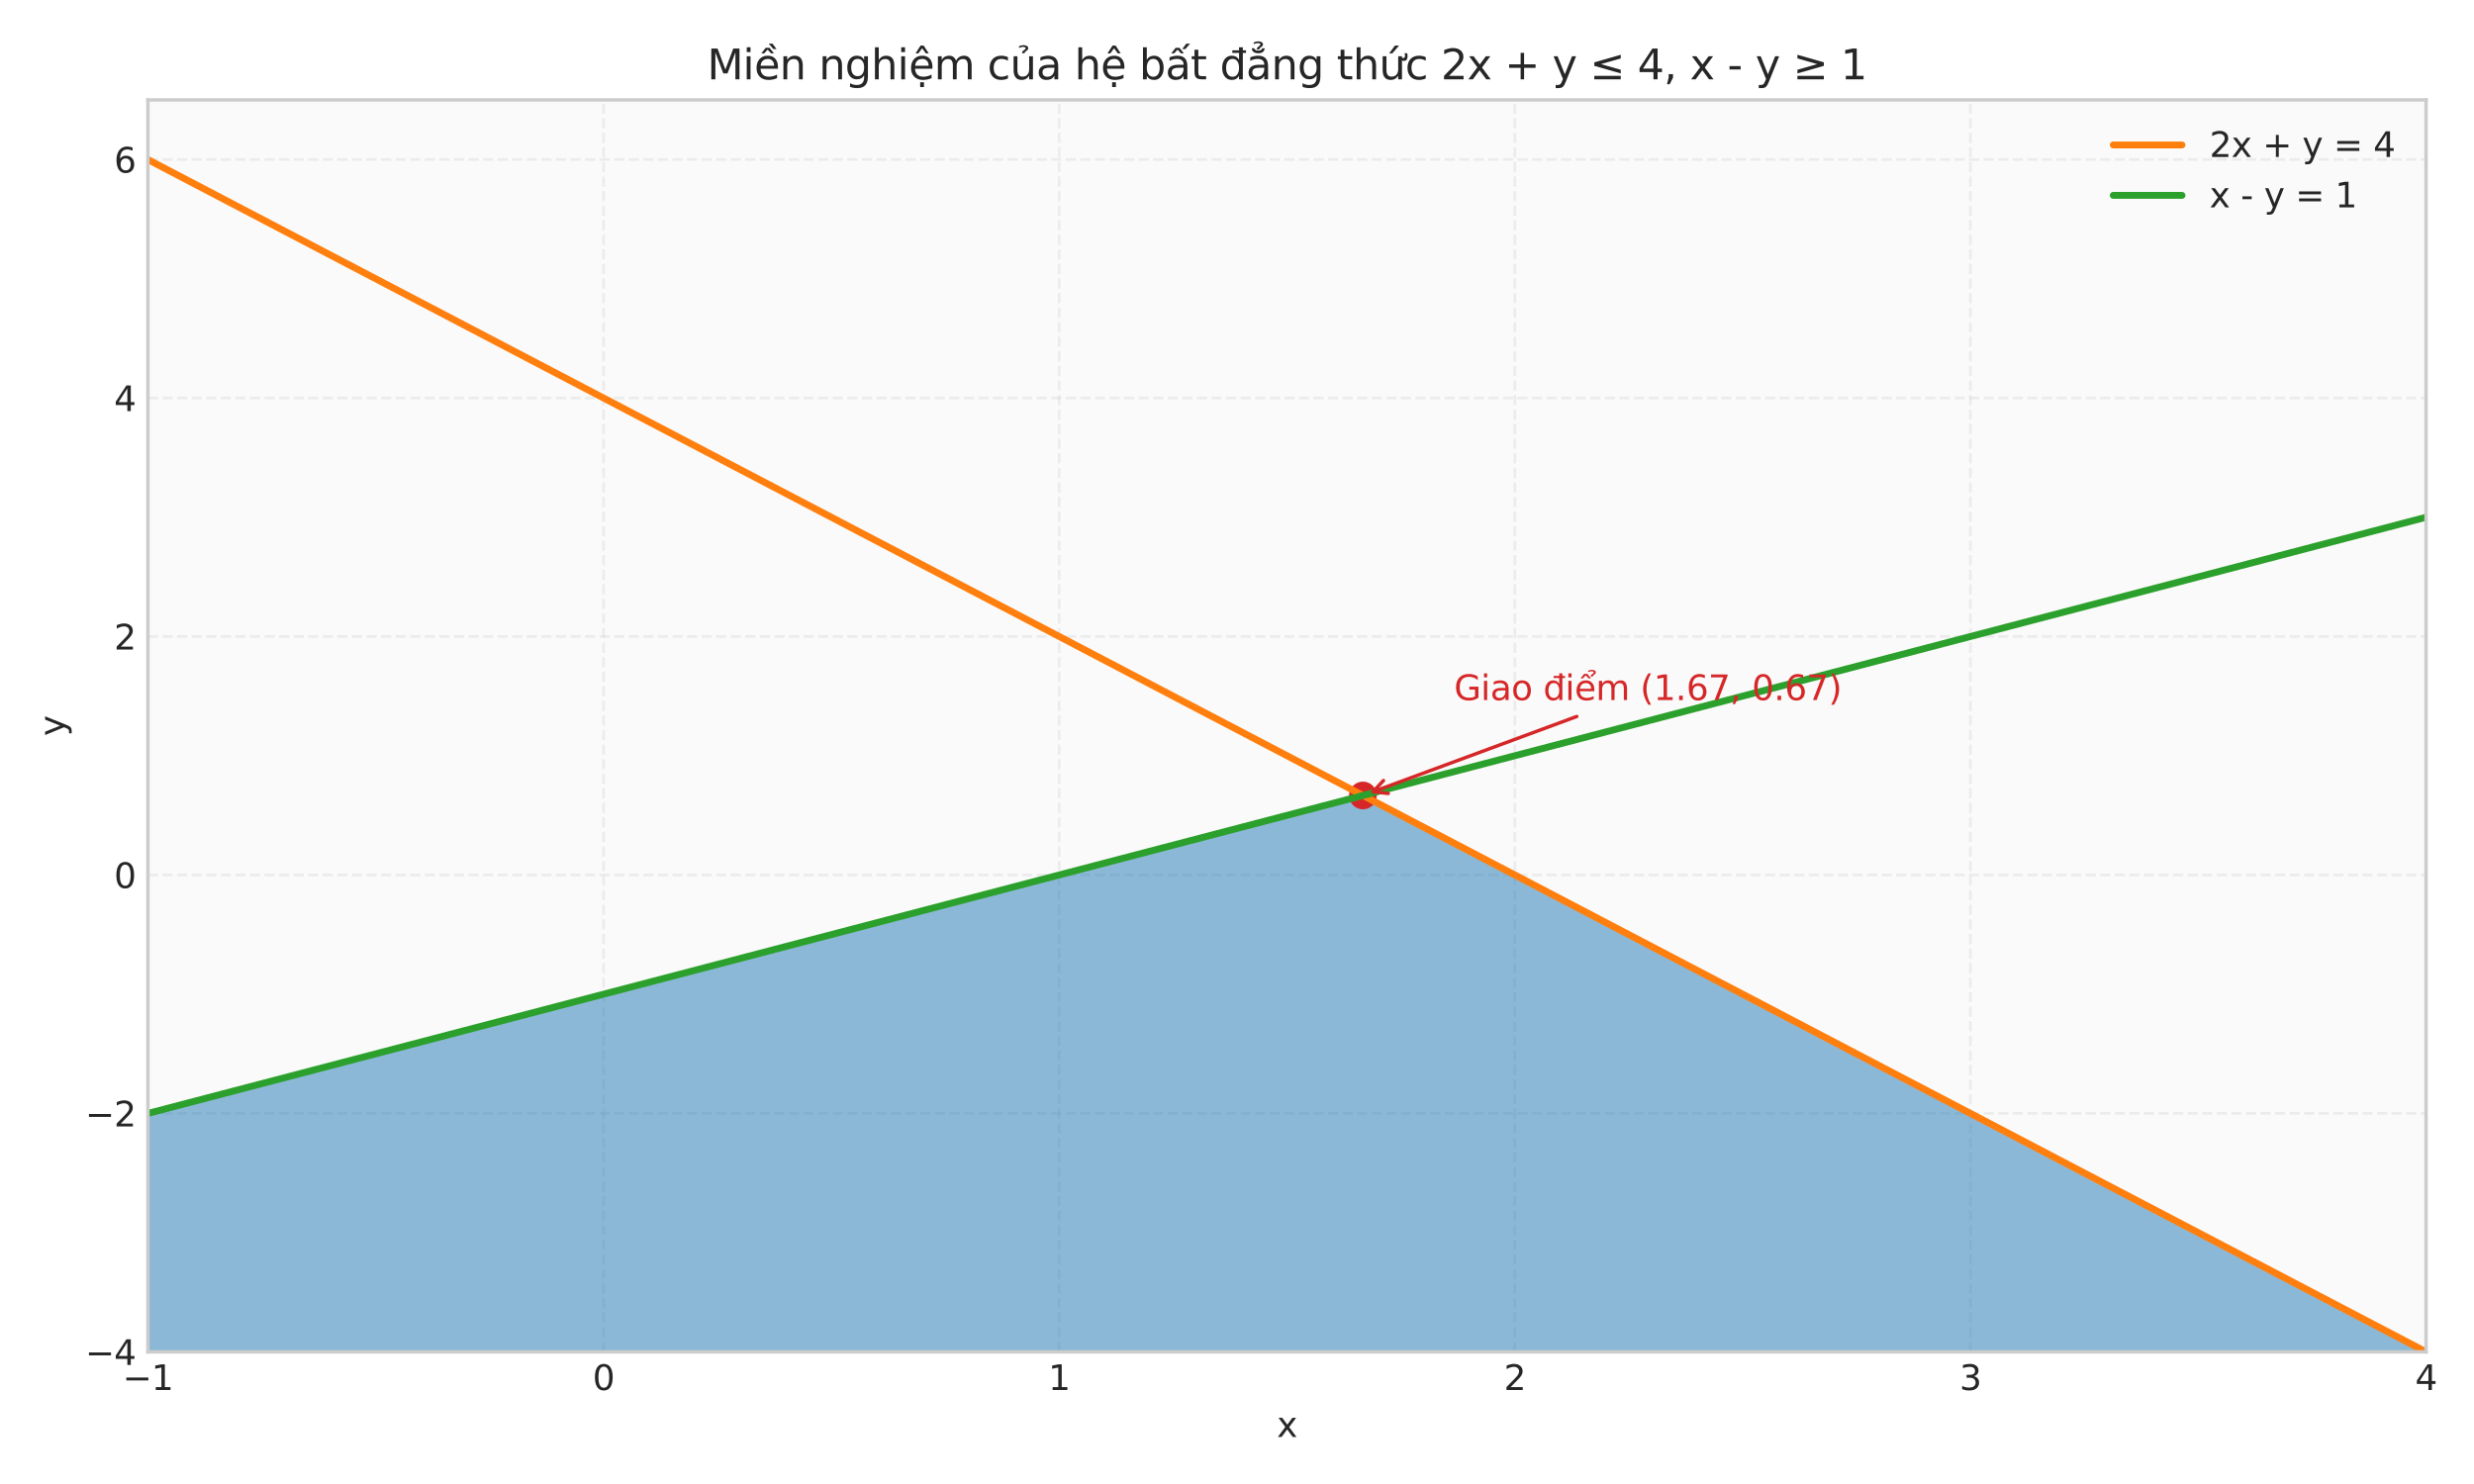 <?xml version="1.0" encoding="utf-8" standalone="no"?>
<!DOCTYPE svg PUBLIC "-//W3C//DTD SVG 1.1//EN"
  "http://www.w3.org/Graphics/SVG/1.1/DTD/svg11.dtd">
<svg xmlns:xlink="http://www.w3.org/1999/xlink" width="720pt" height="432pt" viewBox="0 0 720 432" xmlns="http://www.w3.org/2000/svg" version="1.1">
 <defs>
  <style type="text/css">*{stroke-linejoin: round; stroke-linecap: butt}</style>
 </defs>
 <g id="figure_1">
  <g id="patch_1">
   <path d="M 0 432 
L 720 432 
L 720 0 
L 0 0 
z
" style="fill: #ffffff"/>
  </g>
  <g id="axes_1">
   <g id="patch_2">
    <path d="M 43.05 393.54 
L 706.05 393.54 
L 706.05 29.096 
L 43.05 29.096 
z
" style="fill: #fafafa"/>
   </g>
   <g id="matplotlib.axis_1">
    <g id="xtick_1">
     <g id="line2d_1">
      <path d="M 43.05 393.54 
L 43.05 29.096 
" clip-path="url(#pf488e61b7d)" style="fill: none; stroke-dasharray: 2.96,1.28; stroke-dashoffset: 0; stroke: #cccccc; stroke-opacity: 0.3; stroke-width: 0.8"/>
     </g>
     <g id="line2d_2"/>
     <g id="text_1">
      <!-- −1 -->
      <g style="fill: #262626" transform="translate(35.679 404.638) scale(0.1 -0.1)">
       <defs>
        <path id="DejaVuSans-2212" d="M 678 2272 
L 4684 2272 
L 4684 1741 
L 678 1741 
L 678 2272 
z
" transform="scale(0.016)"/>
        <path id="DejaVuSans-31" d="M 794 531 
L 1825 531 
L 1825 4091 
L 703 3866 
L 703 4441 
L 1819 4666 
L 2450 4666 
L 2450 531 
L 3481 531 
L 3481 0 
L 794 0 
L 794 531 
z
" transform="scale(0.016)"/>
       </defs>
       <use xlink:href="#DejaVuSans-2212"/>
       <use xlink:href="#DejaVuSans-31" transform="translate(83.789 0)"/>
      </g>
     </g>
    </g>
    <g id="xtick_2">
     <g id="line2d_3">
      <path d="M 175.65 393.54 
L 175.65 29.096 
" clip-path="url(#pf488e61b7d)" style="fill: none; stroke-dasharray: 2.96,1.28; stroke-dashoffset: 0; stroke: #cccccc; stroke-opacity: 0.3; stroke-width: 0.8"/>
     </g>
     <g id="line2d_4"/>
     <g id="text_2">
      <!-- 0 -->
      <g style="fill: #262626" transform="translate(172.469 404.638) scale(0.1 -0.1)">
       <defs>
        <path id="DejaVuSans-30" d="M 2034 4250 
Q 1547 4250 1301 3770 
Q 1056 3291 1056 2328 
Q 1056 1369 1301 889 
Q 1547 409 2034 409 
Q 2525 409 2770 889 
Q 3016 1369 3016 2328 
Q 3016 3291 2770 3770 
Q 2525 4250 2034 4250 
z
M 2034 4750 
Q 2819 4750 3233 4129 
Q 3647 3509 3647 2328 
Q 3647 1150 3233 529 
Q 2819 -91 2034 -91 
Q 1250 -91 836 529 
Q 422 1150 422 2328 
Q 422 3509 836 4129 
Q 1250 4750 2034 4750 
z
" transform="scale(0.016)"/>
       </defs>
       <use xlink:href="#DejaVuSans-30"/>
      </g>
     </g>
    </g>
    <g id="xtick_3">
     <g id="line2d_5">
      <path d="M 308.25 393.54 
L 308.25 29.096 
" clip-path="url(#pf488e61b7d)" style="fill: none; stroke-dasharray: 2.96,1.28; stroke-dashoffset: 0; stroke: #cccccc; stroke-opacity: 0.3; stroke-width: 0.8"/>
     </g>
     <g id="line2d_6"/>
     <g id="text_3">
      <!-- 1 -->
      <g style="fill: #262626" transform="translate(305.069 404.638) scale(0.1 -0.1)">
       <use xlink:href="#DejaVuSans-31"/>
      </g>
     </g>
    </g>
    <g id="xtick_4">
     <g id="line2d_7">
      <path d="M 440.85 393.54 
L 440.85 29.096 
" clip-path="url(#pf488e61b7d)" style="fill: none; stroke-dasharray: 2.96,1.28; stroke-dashoffset: 0; stroke: #cccccc; stroke-opacity: 0.3; stroke-width: 0.8"/>
     </g>
     <g id="line2d_8"/>
     <g id="text_4">
      <!-- 2 -->
      <g style="fill: #262626" transform="translate(437.669 404.638) scale(0.1 -0.1)">
       <defs>
        <path id="DejaVuSans-32" d="M 1228 531 
L 3431 531 
L 3431 0 
L 469 0 
L 469 531 
Q 828 903 1448 1529 
Q 2069 2156 2228 2338 
Q 2531 2678 2651 2914 
Q 2772 3150 2772 3378 
Q 2772 3750 2511 3984 
Q 2250 4219 1831 4219 
Q 1534 4219 1204 4116 
Q 875 4013 500 3803 
L 500 4441 
Q 881 4594 1212 4672 
Q 1544 4750 1819 4750 
Q 2544 4750 2975 4387 
Q 3406 4025 3406 3419 
Q 3406 3131 3298 2873 
Q 3191 2616 2906 2266 
Q 2828 2175 2409 1742 
Q 1991 1309 1228 531 
z
" transform="scale(0.016)"/>
       </defs>
       <use xlink:href="#DejaVuSans-32"/>
      </g>
     </g>
    </g>
    <g id="xtick_5">
     <g id="line2d_9">
      <path d="M 573.45 393.54 
L 573.45 29.096 
" clip-path="url(#pf488e61b7d)" style="fill: none; stroke-dasharray: 2.96,1.28; stroke-dashoffset: 0; stroke: #cccccc; stroke-opacity: 0.3; stroke-width: 0.8"/>
     </g>
     <g id="line2d_10"/>
     <g id="text_5">
      <!-- 3 -->
      <g style="fill: #262626" transform="translate(570.269 404.638) scale(0.1 -0.1)">
       <defs>
        <path id="DejaVuSans-33" d="M 2597 2516 
Q 3050 2419 3304 2112 
Q 3559 1806 3559 1356 
Q 3559 666 3084 287 
Q 2609 -91 1734 -91 
Q 1441 -91 1130 -33 
Q 819 25 488 141 
L 488 750 
Q 750 597 1062 519 
Q 1375 441 1716 441 
Q 2309 441 2620 675 
Q 2931 909 2931 1356 
Q 2931 1769 2642 2001 
Q 2353 2234 1838 2234 
L 1294 2234 
L 1294 2753 
L 1863 2753 
Q 2328 2753 2575 2939 
Q 2822 3125 2822 3475 
Q 2822 3834 2567 4026 
Q 2313 4219 1838 4219 
Q 1578 4219 1281 4162 
Q 984 4106 628 3988 
L 628 4550 
Q 988 4650 1302 4700 
Q 1616 4750 1894 4750 
Q 2613 4750 3031 4423 
Q 3450 4097 3450 3541 
Q 3450 3153 3228 2886 
Q 3006 2619 2597 2516 
z
" transform="scale(0.016)"/>
       </defs>
       <use xlink:href="#DejaVuSans-33"/>
      </g>
     </g>
    </g>
    <g id="xtick_6">
     <g id="line2d_11">
      <path d="M 706.05 393.54 
L 706.05 29.096 
" clip-path="url(#pf488e61b7d)" style="fill: none; stroke-dasharray: 2.96,1.28; stroke-dashoffset: 0; stroke: #cccccc; stroke-opacity: 0.3; stroke-width: 0.8"/>
     </g>
     <g id="line2d_12"/>
     <g id="text_6">
      <!-- 4 -->
      <g style="fill: #262626" transform="translate(702.869 404.638) scale(0.1 -0.1)">
       <defs>
        <path id="DejaVuSans-34" d="M 2419 4116 
L 825 1625 
L 2419 1625 
L 2419 4116 
z
M 2253 4666 
L 3047 4666 
L 3047 1625 
L 3713 1625 
L 3713 1100 
L 3047 1100 
L 3047 0 
L 2419 0 
L 2419 1100 
L 313 1100 
L 313 1709 
L 2253 4666 
z
" transform="scale(0.016)"/>
       </defs>
       <use xlink:href="#DejaVuSans-34"/>
      </g>
     </g>
    </g>
    <g id="text_7">
     <!-- x -->
     <g style="fill: #262626" transform="translate(371.591 418.317) scale(0.1 -0.1)">
      <defs>
       <path id="DejaVuSans-78" d="M 3513 3500 
L 2247 1797 
L 3578 0 
L 2900 0 
L 1881 1375 
L 863 0 
L 184 0 
L 1544 1831 
L 300 3500 
L 978 3500 
L 1906 2253 
L 2834 3500 
L 3513 3500 
z
" transform="scale(0.016)"/>
      </defs>
      <use xlink:href="#DejaVuSans-78"/>
     </g>
    </g>
   </g>
   <g id="matplotlib.axis_2">
    <g id="ytick_1">
     <g id="line2d_13">
      <path d="M 43.05 393.54 
L 706.05 393.54 
" clip-path="url(#pf488e61b7d)" style="fill: none; stroke-dasharray: 2.96,1.28; stroke-dashoffset: 0; stroke: #cccccc; stroke-opacity: 0.3; stroke-width: 0.8"/>
     </g>
     <g id="line2d_14"/>
     <g id="text_8">
      <!-- −4 -->
      <g style="fill: #262626" transform="translate(24.808 397.339) scale(0.1 -0.1)">
       <use xlink:href="#DejaVuSans-2212"/>
       <use xlink:href="#DejaVuSans-34" transform="translate(83.789 0)"/>
      </g>
     </g>
    </g>
    <g id="ytick_2">
     <g id="line2d_15">
      <path d="M 43.05 324.122 
L 706.05 324.122 
" clip-path="url(#pf488e61b7d)" style="fill: none; stroke-dasharray: 2.96,1.28; stroke-dashoffset: 0; stroke: #cccccc; stroke-opacity: 0.3; stroke-width: 0.8"/>
     </g>
     <g id="line2d_16"/>
     <g id="text_9">
      <!-- −2 -->
      <g style="fill: #262626" transform="translate(24.808 327.921) scale(0.1 -0.1)">
       <use xlink:href="#DejaVuSans-2212"/>
       <use xlink:href="#DejaVuSans-32" transform="translate(83.789 0)"/>
      </g>
     </g>
    </g>
    <g id="ytick_3">
     <g id="line2d_17">
      <path d="M 43.05 254.704 
L 706.05 254.704 
" clip-path="url(#pf488e61b7d)" style="fill: none; stroke-dasharray: 2.96,1.28; stroke-dashoffset: 0; stroke: #cccccc; stroke-opacity: 0.3; stroke-width: 0.8"/>
     </g>
     <g id="line2d_18"/>
     <g id="text_10">
      <!-- 0 -->
      <g style="fill: #262626" transform="translate(33.188 258.504) scale(0.1 -0.1)">
       <use xlink:href="#DejaVuSans-30"/>
      </g>
     </g>
    </g>
    <g id="ytick_4">
     <g id="line2d_19">
      <path d="M 43.05 185.286 
L 706.05 185.286 
" clip-path="url(#pf488e61b7d)" style="fill: none; stroke-dasharray: 2.96,1.28; stroke-dashoffset: 0; stroke: #cccccc; stroke-opacity: 0.3; stroke-width: 0.8"/>
     </g>
     <g id="line2d_20"/>
     <g id="text_11">
      <!-- 2 -->
      <g style="fill: #262626" transform="translate(33.188 189.086) scale(0.1 -0.1)">
       <use xlink:href="#DejaVuSans-32"/>
      </g>
     </g>
    </g>
    <g id="ytick_5">
     <g id="line2d_21">
      <path d="M 43.05 115.869 
L 706.05 115.869 
" clip-path="url(#pf488e61b7d)" style="fill: none; stroke-dasharray: 2.96,1.28; stroke-dashoffset: 0; stroke: #cccccc; stroke-opacity: 0.3; stroke-width: 0.8"/>
     </g>
     <g id="line2d_22"/>
     <g id="text_12">
      <!-- 4 -->
      <g style="fill: #262626" transform="translate(33.188 119.668) scale(0.1 -0.1)">
       <use xlink:href="#DejaVuSans-34"/>
      </g>
     </g>
    </g>
    <g id="ytick_6">
     <g id="line2d_23">
      <path d="M 43.05 46.451 
L 706.05 46.451 
" clip-path="url(#pf488e61b7d)" style="fill: none; stroke-dasharray: 2.96,1.28; stroke-dashoffset: 0; stroke: #cccccc; stroke-opacity: 0.3; stroke-width: 0.8"/>
     </g>
     <g id="line2d_24"/>
     <g id="text_13">
      <!-- 6 -->
      <g style="fill: #262626" transform="translate(33.188 50.25) scale(0.1 -0.1)">
       <defs>
        <path id="DejaVuSans-36" d="M 2113 2584 
Q 1688 2584 1439 2293 
Q 1191 2003 1191 1497 
Q 1191 994 1439 701 
Q 1688 409 2113 409 
Q 2538 409 2786 701 
Q 3034 994 3034 1497 
Q 3034 2003 2786 2293 
Q 2538 2584 2113 2584 
z
M 3366 4563 
L 3366 3988 
Q 3128 4100 2886 4159 
Q 2644 4219 2406 4219 
Q 1781 4219 1451 3797 
Q 1122 3375 1075 2522 
Q 1259 2794 1537 2939 
Q 1816 3084 2150 3084 
Q 2853 3084 3261 2657 
Q 3669 2231 3669 1497 
Q 3669 778 3244 343 
Q 2819 -91 2113 -91 
Q 1303 -91 875 529 
Q 447 1150 447 2328 
Q 447 3434 972 4092 
Q 1497 4750 2381 4750 
Q 2619 4750 2861 4703 
Q 3103 4656 3366 4563 
z
" transform="scale(0.016)"/>
       </defs>
       <use xlink:href="#DejaVuSans-36"/>
      </g>
     </g>
    </g>
    <g id="text_14">
     <!-- y -->
     <g style="fill: #262626" transform="translate(18.728 214.278) rotate(-90) scale(0.1 -0.1)">
      <defs>
       <path id="DejaVuSans-79" d="M 2059 -325 
Q 1816 -950 1584 -1140 
Q 1353 -1331 966 -1331 
L 506 -1331 
L 506 -850 
L 844 -850 
Q 1081 -850 1212 -737 
Q 1344 -625 1503 -206 
L 1606 56 
L 191 3500 
L 800 3500 
L 1894 763 
L 2988 3500 
L 3597 3500 
L 2059 -325 
z
" transform="scale(0.016)"/>
      </defs>
      <use xlink:href="#DejaVuSans-79"/>
     </g>
    </g>
   </g>
   <g id="QuadContourSet_1">
    <path d="M 44.712 393.54 
L 46.373 393.54 
L 48.035 393.54 
L 49.697 393.54 
L 51.358 393.54 
L 53.02 393.54 
L 54.682 393.54 
L 56.343 393.54 
L 58.005 393.54 
L 59.667 393.54 
L 61.328 393.54 
L 62.99 393.54 
L 64.652 393.54 
L 66.313 393.54 
L 67.975 393.54 
L 69.636 393.54 
L 71.298 393.54 
L 72.96 393.54 
L 74.621 393.54 
L 76.283 393.54 
L 77.945 393.54 
L 79.606 393.54 
L 81.268 393.54 
L 82.93 393.54 
L 84.591 393.54 
L 86.253 393.54 
L 87.915 393.54 
L 89.576 393.54 
L 91.238 393.54 
L 92.9 393.54 
L 94.561 393.54 
L 96.223 393.54 
L 97.885 393.54 
L 99.546 393.54 
L 101.208 393.54 
L 102.87 393.54 
L 104.531 393.54 
L 106.193 393.54 
L 107.855 393.54 
L 109.516 393.54 
L 111.178 393.54 
L 112.839 393.54 
L 114.501 393.54 
L 116.163 393.54 
L 117.824 393.54 
L 119.486 393.54 
L 121.148 393.54 
L 122.809 393.54 
L 124.471 393.54 
L 126.133 393.54 
L 127.794 393.54 
L 129.456 393.54 
L 131.118 393.54 
L 132.779 393.54 
L 134.441 393.54 
L 136.103 393.54 
L 137.764 393.54 
L 139.426 393.54 
L 141.088 393.54 
L 142.749 393.54 
L 144.411 393.54 
L 146.073 393.54 
L 147.734 393.54 
L 149.396 393.54 
L 151.058 393.54 
L 152.719 393.54 
L 154.381 393.54 
L 156.042 393.54 
L 157.704 393.54 
L 159.366 393.54 
L 161.027 393.54 
L 162.689 393.54 
L 164.351 393.54 
L 166.012 393.54 
L 167.674 393.54 
L 169.336 393.54 
L 170.997 393.54 
L 172.659 393.54 
L 174.321 393.54 
L 175.982 393.54 
L 177.644 393.54 
L 179.306 393.54 
L 180.967 393.54 
L 182.629 393.54 
L 184.291 393.54 
L 185.952 393.54 
L 187.614 393.54 
L 189.276 393.54 
L 190.937 393.54 
L 192.599 393.54 
L 194.261 393.54 
L 195.922 393.54 
L 197.584 393.54 
L 199.245 393.54 
L 200.907 393.54 
L 202.569 393.54 
L 204.23 393.54 
L 205.892 393.54 
L 207.554 393.54 
L 209.215 393.54 
L 210.877 393.54 
L 212.539 393.54 
L 214.2 393.54 
L 215.862 393.54 
L 217.524 393.54 
L 219.185 393.54 
L 220.847 393.54 
L 222.509 393.54 
L 224.17 393.54 
L 225.832 393.54 
L 227.494 393.54 
L 229.155 393.54 
L 230.817 393.54 
L 232.479 393.54 
L 234.14 393.54 
L 235.802 393.54 
L 237.464 393.54 
L 239.125 393.54 
L 240.787 393.54 
L 242.448 393.54 
L 244.11 393.54 
L 245.772 393.54 
L 247.433 393.54 
L 249.095 393.54 
L 250.757 393.54 
L 252.418 393.54 
L 254.08 393.54 
L 255.742 393.54 
L 257.403 393.54 
L 259.065 393.54 
L 260.727 393.54 
L 262.388 393.54 
L 264.05 393.54 
L 265.712 393.54 
L 267.373 393.54 
L 269.035 393.54 
L 270.697 393.54 
L 272.358 393.54 
L 274.02 393.54 
L 275.682 393.54 
L 277.343 393.54 
L 279.005 393.54 
L 280.667 393.54 
L 282.328 393.54 
L 283.99 393.54 
L 285.652 393.54 
L 287.313 393.54 
L 288.975 393.54 
L 290.636 393.54 
L 292.298 393.54 
L 293.96 393.54 
L 295.621 393.54 
L 297.283 393.54 
L 298.945 393.54 
L 300.606 393.54 
L 302.268 393.54 
L 303.93 393.54 
L 305.591 393.54 
L 307.253 393.54 
L 308.915 393.54 
L 310.576 393.54 
L 312.238 393.54 
L 313.9 393.54 
L 315.561 393.54 
L 317.223 393.54 
L 318.885 393.54 
L 320.546 393.54 
L 322.208 393.54 
L 323.87 393.54 
L 325.531 393.54 
L 327.193 393.54 
L 328.855 393.54 
L 330.516 393.54 
L 332.178 393.54 
L 333.839 393.54 
L 335.501 393.54 
L 337.163 393.54 
L 338.824 393.54 
L 340.486 393.54 
L 342.148 393.54 
L 343.809 393.54 
L 345.471 393.54 
L 347.133 393.54 
L 348.794 393.54 
L 350.456 393.54 
L 352.118 393.54 
L 353.779 393.54 
L 355.441 393.54 
L 357.103 393.54 
L 358.764 393.54 
L 360.426 393.54 
L 362.088 393.54 
L 363.749 393.54 
L 365.411 393.54 
L 367.073 393.54 
L 368.734 393.54 
L 370.396 393.54 
L 372.058 393.54 
L 373.719 393.54 
L 375.381 393.54 
L 377.042 393.54 
L 378.704 393.54 
L 380.366 393.54 
L 382.027 393.54 
L 383.689 393.54 
L 385.351 393.54 
L 387.012 393.54 
L 388.674 393.54 
L 390.336 393.54 
L 391.997 393.54 
L 393.659 393.54 
L 395.321 393.54 
L 396.982 393.54 
L 398.644 393.54 
L 400.306 393.54 
L 401.967 393.54 
L 403.629 393.54 
L 405.291 393.54 
L 406.952 393.54 
L 408.614 393.54 
L 410.276 393.54 
L 411.937 393.54 
L 413.599 393.54 
L 415.261 393.54 
L 416.922 393.54 
L 418.584 393.54 
L 420.245 393.54 
L 421.907 393.54 
L 423.569 393.54 
L 425.23 393.54 
L 426.892 393.54 
L 428.554 393.54 
L 430.215 393.54 
L 431.877 393.54 
L 433.539 393.54 
L 435.2 393.54 
L 436.862 393.54 
L 438.524 393.54 
L 440.185 393.54 
L 441.847 393.54 
L 443.509 393.54 
L 445.17 393.54 
L 446.832 393.54 
L 448.494 393.54 
L 450.155 393.54 
L 451.817 393.54 
L 453.479 393.54 
L 455.14 393.54 
L 456.802 393.54 
L 458.464 393.54 
L 460.125 393.54 
L 461.787 393.54 
L 463.448 393.54 
L 465.11 393.54 
L 466.772 393.54 
L 468.433 393.54 
L 470.095 393.54 
L 471.757 393.54 
L 473.418 393.54 
L 475.08 393.54 
L 476.742 393.54 
L 478.403 393.54 
L 480.065 393.54 
L 481.727 393.54 
L 483.388 393.54 
L 485.05 393.54 
L 486.712 393.54 
L 488.373 393.54 
L 490.035 393.54 
L 491.697 393.54 
L 493.358 393.54 
L 495.02 393.54 
L 496.682 393.54 
L 498.343 393.54 
L 500.005 393.54 
L 501.667 393.54 
L 503.328 393.54 
L 504.99 393.54 
L 506.652 393.54 
L 508.313 393.54 
L 509.975 393.54 
L 511.636 393.54 
L 513.298 393.54 
L 514.96 393.54 
L 516.621 393.54 
L 518.283 393.54 
L 519.945 393.54 
L 521.606 393.54 
L 523.268 393.54 
L 524.93 393.54 
L 526.591 393.54 
L 528.253 393.54 
L 529.915 393.54 
L 531.576 393.54 
L 533.238 393.54 
L 534.9 393.54 
L 536.561 393.54 
L 538.223 393.54 
L 539.885 393.54 
L 541.546 393.54 
L 543.208 393.54 
L 544.87 393.54 
L 546.531 393.54 
L 548.193 393.54 
L 549.855 393.54 
L 551.516 393.54 
L 553.178 393.54 
L 554.839 393.54 
L 556.501 393.54 
L 558.163 393.54 
L 559.824 393.54 
L 561.486 393.54 
L 563.148 393.54 
L 564.809 393.54 
L 566.471 393.54 
L 568.133 393.54 
L 569.794 393.54 
L 571.456 393.54 
L 573.118 393.54 
L 574.779 393.54 
L 576.441 393.54 
L 578.103 393.54 
L 579.764 393.54 
L 581.426 393.54 
L 583.088 393.54 
L 584.749 393.54 
L 586.411 393.54 
L 588.073 393.54 
L 589.734 393.54 
L 591.396 393.54 
L 593.058 393.54 
L 594.719 393.54 
L 596.381 393.54 
L 598.042 393.54 
L 599.704 393.54 
L 601.366 393.54 
L 603.027 393.54 
L 604.689 393.54 
L 606.351 393.54 
L 608.012 393.54 
L 609.674 393.54 
L 611.336 393.54 
L 612.997 393.54 
L 614.659 393.54 
L 616.321 393.54 
L 617.982 393.54 
L 619.644 393.54 
L 621.306 393.54 
L 622.967 393.54 
L 624.629 393.54 
L 626.291 393.54 
L 627.952 393.54 
L 629.614 393.54 
L 631.276 393.54 
L 632.937 393.54 
L 634.599 393.54 
L 636.261 393.54 
L 637.922 393.54 
L 639.584 393.54 
L 641.245 393.54 
L 642.907 393.54 
L 644.569 393.54 
L 646.23 393.54 
L 647.892 393.54 
L 649.554 393.54 
L 651.215 393.54 
L 652.877 393.54 
L 654.539 393.54 
L 656.2 393.54 
L 657.862 393.54 
L 659.524 393.54 
L 661.185 393.54 
L 662.847 393.54 
L 664.509 393.54 
L 666.17 393.54 
L 667.832 393.54 
L 669.494 393.54 
L 671.155 393.54 
L 672.817 393.54 
L 674.479 393.54 
L 676.14 393.54 
L 677.802 393.54 
L 679.464 393.54 
L 681.125 393.54 
L 682.787 393.54 
L 684.448 393.54 
L 686.11 393.54 
L 687.772 393.54 
L 689.433 393.54 
L 691.095 393.54 
L 692.757 393.54 
L 694.418 393.54 
L 696.08 393.54 
L 697.742 393.54 
L 699.403 393.54 
L 701.065 393.54 
L 702.727 393.54 
L 704.388 393.54 
L 706.05 393.54 
L 706.05 393.192 
L 705.219 392.844 
L 704.388 392.496 
L 703.558 392.148 
L 702.727 391.8 
L 701.896 391.452 
L 701.065 391.104 
L 700.234 390.756 
L 700.234 390.06 
L 699.403 389.712 
L 698.573 389.364 
L 697.742 389.017 
L 696.911 388.669 
L 696.08 388.321 
L 695.249 387.973 
L 694.418 387.625 
L 693.588 387.277 
L 693.588 386.581 
L 692.757 386.233 
L 691.926 385.885 
L 691.095 385.537 
L 690.264 385.189 
L 689.433 384.841 
L 688.603 384.493 
L 687.772 384.145 
L 686.941 383.797 
L 686.941 383.101 
L 686.11 382.753 
L 685.279 382.405 
L 684.448 382.057 
L 683.618 381.709 
L 682.787 381.361 
L 681.956 381.013 
L 681.125 380.666 
L 680.294 380.318 
L 680.294 379.622 
L 679.464 379.274 
L 678.633 378.926 
L 677.802 378.578 
L 676.971 378.23 
L 676.14 377.882 
L 675.309 377.534 
L 674.479 377.186 
L 673.648 376.838 
L 673.648 376.142 
L 672.817 375.794 
L 671.986 375.446 
L 671.155 375.098 
L 670.324 374.75 
L 669.494 374.402 
L 668.663 374.054 
L 667.832 373.706 
L 667.001 373.358 
L 667.001 372.662 
L 666.17 372.314 
L 665.339 371.967 
L 664.509 371.619 
L 663.678 371.271 
L 662.847 370.923 
L 662.016 370.575 
L 661.185 370.227 
L 660.355 369.879 
L 660.355 369.183 
L 659.524 368.835 
L 658.693 368.487 
L 657.862 368.139 
L 657.031 367.791 
L 656.2 367.443 
L 655.37 367.095 
L 654.539 366.747 
L 653.708 366.399 
L 653.708 365.703 
L 652.877 365.355 
L 652.046 365.007 
L 651.215 364.659 
L 650.385 364.311 
L 649.554 363.963 
L 648.723 363.616 
L 647.892 363.268 
L 647.061 362.92 
L 647.061 362.224 
L 646.23 361.876 
L 645.4 361.528 
L 644.569 361.18 
L 643.738 360.832 
L 642.907 360.484 
L 642.076 360.136 
L 641.245 359.788 
L 640.415 359.44 
L 640.415 358.744 
L 639.584 358.396 
L 638.753 358.048 
L 637.922 357.7 
L 637.091 357.352 
L 636.261 357.004 
L 635.43 356.656 
L 634.599 356.308 
L 633.768 355.96 
L 633.768 355.264 
L 632.937 354.917 
L 632.106 354.569 
L 631.276 354.221 
L 630.445 353.873 
L 629.614 353.525 
L 628.783 353.177 
L 627.952 352.829 
L 627.121 352.481 
L 627.121 351.785 
L 626.291 351.437 
L 625.46 351.089 
L 624.629 350.741 
L 623.798 350.393 
L 622.967 350.045 
L 622.136 349.697 
L 621.306 349.349 
L 620.475 349.001 
L 620.475 348.305 
L 619.644 347.957 
L 618.813 347.609 
L 617.982 347.261 
L 617.152 346.913 
L 616.321 346.566 
L 615.49 346.218 
L 614.659 345.87 
L 613.828 345.522 
L 613.828 344.826 
L 612.997 344.478 
L 612.167 344.13 
L 611.336 343.782 
L 610.505 343.434 
L 609.674 343.086 
L 608.843 342.738 
L 608.012 342.39 
L 607.182 342.042 
L 607.182 341.346 
L 606.351 340.998 
L 605.52 340.65 
L 604.689 340.302 
L 603.858 339.954 
L 603.027 339.606 
L 602.197 339.258 
L 601.366 338.91 
L 600.535 338.562 
L 600.535 337.867 
L 599.704 337.519 
L 598.873 337.171 
L 598.042 336.823 
L 597.212 336.475 
L 596.381 336.127 
L 595.55 335.779 
L 594.719 335.431 
L 593.888 335.083 
L 593.888 334.387 
L 593.058 334.039 
L 592.227 333.691 
L 591.396 333.343 
L 590.565 332.995 
L 589.734 332.647 
L 588.903 332.299 
L 588.073 331.951 
L 587.242 331.603 
L 587.242 330.907 
L 586.411 330.559 
L 585.58 330.211 
L 584.749 329.863 
L 583.918 329.516 
L 583.088 329.168 
L 582.257 328.82 
L 581.426 328.472 
L 580.595 328.124 
L 580.595 327.428 
L 579.764 327.08 
L 578.933 326.732 
L 578.103 326.384 
L 577.272 326.036 
L 576.441 325.688 
L 575.61 325.34 
L 574.779 324.992 
L 573.948 324.644 
L 573.948 323.948 
L 573.118 323.6 
L 572.287 323.252 
L 571.456 322.904 
L 570.625 322.556 
L 569.794 322.208 
L 568.964 321.86 
L 568.133 321.512 
L 567.302 321.164 
L 567.302 320.469 
L 566.471 320.121 
L 565.64 319.773 
L 564.809 319.425 
L 563.979 319.077 
L 563.148 318.729 
L 562.317 318.381 
L 561.486 318.033 
L 560.655 317.685 
L 560.655 316.989 
L 559.824 316.641 
L 558.994 316.293 
L 558.163 315.945 
L 557.332 315.597 
L 556.501 315.249 
L 555.67 314.901 
L 554.839 314.553 
L 554.009 314.205 
L 554.009 313.509 
L 553.178 313.161 
L 552.347 312.813 
L 551.516 312.466 
L 550.685 312.118 
L 549.855 311.77 
L 549.024 311.422 
L 548.193 311.074 
L 547.362 310.726 
L 547.362 310.03 
L 546.531 309.682 
L 545.7 309.334 
L 544.87 308.986 
L 544.039 308.638 
L 543.208 308.29 
L 542.377 307.942 
L 541.546 307.594 
L 540.715 307.246 
L 540.715 306.55 
L 539.885 306.202 
L 539.054 305.854 
L 538.223 305.506 
L 537.392 305.158 
L 536.561 304.81 
L 535.73 304.462 
L 534.9 304.114 
L 534.069 303.767 
L 534.069 303.071 
L 533.238 302.723 
L 532.407 302.375 
L 531.576 302.027 
L 530.745 301.679 
L 529.915 301.331 
L 529.084 300.983 
L 528.253 300.635 
L 527.422 300.287 
L 527.422 299.591 
L 526.591 299.243 
L 525.761 298.895 
L 524.93 298.547 
L 524.099 298.199 
L 523.268 297.851 
L 522.437 297.503 
L 521.606 297.155 
L 520.776 296.807 
L 520.776 296.111 
L 519.945 295.763 
L 519.114 295.416 
L 518.283 295.068 
L 517.452 294.72 
L 516.621 294.372 
L 515.791 294.024 
L 514.96 293.676 
L 514.129 293.328 
L 514.129 292.632 
L 513.298 292.284 
L 512.467 291.936 
L 511.636 291.588 
L 510.806 291.24 
L 509.975 290.892 
L 509.144 290.544 
L 508.313 290.196 
L 507.482 289.848 
L 507.482 289.152 
L 506.652 288.804 
L 505.821 288.456 
L 504.99 288.108 
L 504.159 287.76 
L 503.328 287.412 
L 502.497 287.064 
L 501.667 286.717 
L 500.836 286.369 
L 500.836 285.673 
L 500.005 285.325 
L 499.174 284.977 
L 498.343 284.629 
L 497.512 284.281 
L 496.682 283.933 
L 495.851 283.585 
L 495.02 283.237 
L 494.189 282.889 
L 494.189 282.193 
L 493.358 281.845 
L 492.527 281.497 
L 491.697 281.149 
L 490.866 280.801 
L 490.035 280.453 
L 489.204 280.105 
L 488.373 279.757 
L 487.542 279.409 
L 487.542 278.713 
L 486.712 278.366 
L 485.881 278.018 
L 485.05 277.67 
L 484.219 277.322 
L 483.388 276.974 
L 482.558 276.626 
L 481.727 276.278 
L 480.896 275.93 
L 480.896 275.234 
L 480.065 274.886 
L 479.234 274.538 
L 478.403 274.19 
L 477.573 273.842 
L 476.742 273.494 
L 475.911 273.146 
L 475.08 272.798 
L 474.249 272.45 
L 474.249 271.754 
L 473.418 271.406 
L 472.588 271.058 
L 471.757 270.71 
L 470.926 270.362 
L 470.095 270.014 
L 469.264 269.667 
L 468.433 269.319 
L 467.603 268.971 
L 467.603 268.275 
L 466.772 267.927 
L 465.941 267.579 
L 465.11 267.231 
L 464.279 266.883 
L 463.448 266.535 
L 462.618 266.187 
L 461.787 265.839 
L 460.956 265.491 
L 460.956 264.795 
L 460.125 264.447 
L 459.294 264.099 
L 458.464 263.751 
L 457.633 263.403 
L 456.802 263.055 
L 455.971 262.707 
L 455.14 262.359 
L 454.309 262.011 
L 454.309 261.316 
L 453.479 260.968 
L 452.648 260.62 
L 451.817 260.272 
L 450.986 259.924 
L 450.155 259.576 
L 449.324 259.228 
L 448.494 258.88 
L 447.663 258.532 
L 447.663 257.836 
L 446.832 257.488 
L 446.001 257.14 
L 445.17 256.792 
L 444.339 256.444 
L 443.509 256.096 
L 442.678 255.748 
L 441.847 255.4 
L 441.016 255.052 
L 441.016 254.356 
L 440.185 254.008 
L 439.355 253.66 
L 438.524 253.312 
L 437.693 252.964 
L 436.862 252.617 
L 436.031 252.269 
L 435.2 251.921 
L 434.37 251.573 
L 434.37 250.877 
L 433.539 250.529 
L 432.708 250.181 
L 431.877 249.833 
L 431.046 249.485 
L 430.215 249.137 
L 429.385 248.789 
L 428.554 248.441 
L 427.723 248.093 
L 427.723 247.397 
L 426.892 247.049 
L 426.061 246.701 
L 425.23 246.353 
L 424.4 246.005 
L 423.569 245.657 
L 422.738 245.309 
L 421.907 244.961 
L 421.076 244.613 
L 421.076 243.918 
L 420.245 243.57 
L 419.415 243.222 
L 418.584 242.874 
L 417.753 242.526 
L 416.922 242.178 
L 416.091 241.83 
L 415.261 241.482 
L 414.43 241.134 
L 414.43 240.438 
L 413.599 240.09 
L 412.768 239.742 
L 411.937 239.394 
L 411.106 239.046 
L 410.276 238.698 
L 409.445 238.35 
L 408.614 238.002 
L 407.783 237.654 
L 407.783 236.958 
L 406.952 236.61 
L 406.121 236.262 
L 405.291 235.914 
L 404.46 235.567 
L 403.629 235.219 
L 402.798 234.871 
L 401.967 234.523 
L 401.136 234.175 
L 401.136 233.479 
L 400.306 233.131 
L 399.475 232.783 
L 398.644 232.435 
L 397.813 232.087 
L 396.982 231.739 
L 395.321 231.739 
L 394.49 232.087 
L 393.659 232.435 
L 392.828 232.783 
L 391.997 233.131 
L 390.336 233.131 
L 389.505 233.479 
L 388.674 233.827 
L 387.012 233.827 
L 386.182 234.175 
L 385.351 234.523 
L 384.52 234.871 
L 383.689 235.219 
L 382.027 235.219 
L 381.197 235.567 
L 380.366 235.914 
L 378.704 235.914 
L 377.873 236.262 
L 377.042 236.61 
L 376.212 236.958 
L 375.381 237.306 
L 373.719 237.306 
L 372.888 237.654 
L 372.058 238.002 
L 371.227 238.35 
L 370.396 238.698 
L 368.734 238.698 
L 367.903 239.046 
L 367.073 239.394 
L 365.411 239.394 
L 364.58 239.742 
L 363.749 240.09 
L 362.918 240.438 
L 362.088 240.786 
L 360.426 240.786 
L 359.595 241.134 
L 358.764 241.482 
L 357.933 241.83 
L 357.103 242.178 
L 355.441 242.178 
L 354.61 242.526 
L 353.779 242.874 
L 352.118 242.874 
L 351.287 243.222 
L 350.456 243.57 
L 349.625 243.918 
L 348.794 244.266 
L 347.133 244.266 
L 346.302 244.613 
L 345.471 244.961 
L 344.64 245.309 
L 343.809 245.657 
L 342.148 245.657 
L 341.317 246.005 
L 340.486 246.353 
L 339.655 246.701 
L 338.824 247.049 
L 337.163 247.049 
L 336.332 247.397 
L 335.501 247.745 
L 333.839 247.745 
L 333.009 248.093 
L 332.178 248.441 
L 331.347 248.789 
L 330.516 249.137 
L 328.855 249.137 
L 328.024 249.485 
L 327.193 249.833 
L 325.531 249.833 
L 324.7 250.181 
L 323.87 250.529 
L 323.039 250.877 
L 322.208 251.225 
L 320.546 251.225 
L 319.715 251.573 
L 318.885 251.921 
L 318.054 252.269 
L 317.223 252.617 
L 315.561 252.617 
L 314.73 252.964 
L 313.9 253.312 
L 312.238 253.312 
L 311.407 253.66 
L 310.576 254.008 
L 309.745 254.356 
L 308.915 254.704 
L 307.253 254.704 
L 306.422 255.052 
L 305.591 255.4 
L 304.761 255.748 
L 303.93 256.096 
L 302.268 256.096 
L 301.437 256.444 
L 300.606 256.792 
L 298.945 256.792 
L 298.114 257.14 
L 297.283 257.488 
L 296.452 257.836 
L 295.621 258.184 
L 293.96 258.184 
L 293.129 258.532 
L 292.298 258.88 
L 291.467 259.228 
L 290.636 259.576 
L 288.975 259.576 
L 288.144 259.924 
L 287.313 260.272 
L 285.652 260.272 
L 284.821 260.62 
L 283.99 260.968 
L 283.159 261.316 
L 282.328 261.663 
L 280.667 261.663 
L 279.836 262.011 
L 279.005 262.359 
L 278.174 262.707 
L 277.343 263.055 
L 275.682 263.055 
L 274.851 263.403 
L 274.02 263.751 
L 272.358 263.751 
L 271.527 264.099 
L 270.697 264.447 
L 269.866 264.795 
L 269.035 265.143 
L 267.373 265.143 
L 266.542 265.491 
L 265.712 265.839 
L 264.881 266.187 
L 264.05 266.535 
L 262.388 266.535 
L 261.558 266.883 
L 260.727 267.231 
L 259.065 267.231 
L 258.234 267.579 
L 257.403 267.927 
L 256.573 268.275 
L 255.742 268.623 
L 254.08 268.623 
L 253.249 268.971 
L 252.418 269.319 
L 251.588 269.667 
L 250.757 270.014 
L 249.095 270.014 
L 248.264 270.362 
L 247.433 270.71 
L 245.772 270.71 
L 244.941 271.058 
L 244.11 271.406 
L 243.279 271.754 
L 242.448 272.102 
L 240.787 272.102 
L 239.956 272.45 
L 239.125 272.798 
L 238.294 273.146 
L 237.464 273.494 
L 235.802 273.494 
L 234.971 273.842 
L 234.14 274.19 
L 232.479 274.19 
L 231.648 274.538 
L 230.817 274.886 
L 229.986 275.234 
L 229.155 275.582 
L 227.494 275.582 
L 226.663 275.93 
L 225.832 276.278 
L 225.001 276.626 
L 224.17 276.974 
L 222.509 276.974 
L 221.678 277.322 
L 220.847 277.67 
L 219.185 277.67 
L 218.355 278.018 
L 217.524 278.366 
L 216.693 278.713 
L 215.862 279.061 
L 214.2 279.061 
L 213.37 279.409 
L 212.539 279.757 
L 211.708 280.105 
L 210.877 280.453 
L 209.215 280.453 
L 208.385 280.801 
L 207.554 281.149 
L 205.892 281.149 
L 205.061 281.497 
L 204.23 281.845 
L 203.4 282.193 
L 202.569 282.541 
L 200.907 282.541 
L 200.076 282.889 
L 199.245 283.237 
L 198.415 283.585 
L 197.584 283.933 
L 195.922 283.933 
L 195.091 284.281 
L 194.261 284.629 
L 192.599 284.629 
L 191.768 284.977 
L 190.937 285.325 
L 190.106 285.673 
L 189.276 286.021 
L 187.614 286.021 
L 186.783 286.369 
L 185.952 286.717 
L 185.121 287.064 
L 184.291 287.412 
L 182.629 287.412 
L 181.798 287.76 
L 180.967 288.108 
L 179.306 288.108 
L 178.475 288.456 
L 177.644 288.804 
L 176.813 289.152 
L 175.982 289.5 
L 174.321 289.5 
L 173.49 289.848 
L 172.659 290.196 
L 171.828 290.544 
L 170.997 290.892 
L 169.336 290.892 
L 168.505 291.24 
L 167.674 291.588 
L 166.012 291.588 
L 165.182 291.936 
L 164.351 292.284 
L 163.52 292.632 
L 162.689 292.98 
L 161.027 292.98 
L 160.197 293.328 
L 159.366 293.676 
L 158.535 294.024 
L 157.704 294.372 
L 156.042 294.372 
L 155.212 294.72 
L 154.381 295.068 
L 152.719 295.068 
L 151.888 295.416 
L 151.058 295.763 
L 150.227 296.111 
L 149.396 296.459 
L 147.734 296.459 
L 146.903 296.807 
L 146.073 297.155 
L 145.242 297.503 
L 144.411 297.851 
L 142.749 297.851 
L 141.918 298.199 
L 141.088 298.547 
L 139.426 298.547 
L 138.595 298.895 
L 137.764 299.243 
L 136.933 299.591 
L 136.103 299.939 
L 134.441 299.939 
L 133.61 300.287 
L 132.779 300.635 
L 131.948 300.983 
L 131.118 301.331 
L 129.456 301.331 
L 128.625 301.679 
L 127.794 302.027 
L 126.133 302.027 
L 125.302 302.375 
L 124.471 302.723 
L 123.64 303.071 
L 122.809 303.419 
L 121.148 303.419 
L 120.317 303.767 
L 119.486 304.114 
L 118.655 304.462 
L 117.824 304.81 
L 116.163 304.81 
L 115.332 305.158 
L 114.501 305.506 
L 112.839 305.506 
L 112.009 305.854 
L 111.178 306.202 
L 110.347 306.55 
L 109.516 306.898 
L 107.855 306.898 
L 107.024 307.246 
L 106.193 307.594 
L 105.362 307.942 
L 104.531 308.29 
L 102.87 308.29 
L 102.039 308.638 
L 101.208 308.986 
L 99.546 308.986 
L 98.715 309.334 
L 97.885 309.682 
L 97.054 310.03 
L 96.223 310.378 
L 94.561 310.378 
L 93.73 310.726 
L 92.9 311.074 
L 92.069 311.422 
L 91.238 311.77 
L 89.576 311.77 
L 88.745 312.118 
L 87.915 312.466 
L 86.253 312.466 
L 85.422 312.813 
L 84.591 313.161 
L 83.761 313.509 
L 82.93 313.857 
L 81.268 313.857 
L 80.437 314.205 
L 79.606 314.553 
L 78.776 314.901 
L 77.945 315.249 
L 76.283 315.249 
L 75.452 315.597 
L 74.621 315.945 
L 72.96 315.945 
L 72.129 316.293 
L 71.298 316.641 
L 70.467 316.989 
L 69.636 317.337 
L 67.975 317.337 
L 67.144 317.685 
L 66.313 318.033 
L 65.482 318.381 
L 64.652 318.729 
L 62.99 318.729 
L 62.159 319.077 
L 61.328 319.425 
L 59.667 319.425 
L 58.836 319.773 
L 58.005 320.121 
L 57.174 320.469 
L 56.343 320.817 
L 54.682 320.817 
L 53.851 321.164 
L 53.02 321.512 
L 52.189 321.86 
L 51.358 322.208 
L 49.697 322.208 
L 48.866 322.556 
L 48.035 322.904 
L 46.373 322.904 
L 45.542 323.252 
L 44.712 323.6 
L 43.881 323.948 
L 43.05 324.296 
L 43.05 324.644 
L 43.05 325.34 
L 43.05 326.036 
L 43.05 326.732 
L 43.05 327.428 
L 43.05 328.124 
L 43.05 328.82 
L 43.05 329.516 
L 43.05 330.211 
L 43.05 330.907 
L 43.05 331.603 
L 43.05 332.299 
L 43.05 332.995 
L 43.05 333.691 
L 43.05 334.387 
L 43.05 335.083 
L 43.05 335.779 
L 43.05 336.475 
L 43.05 337.171 
L 43.05 337.867 
L 43.05 338.562 
L 43.05 339.258 
L 43.05 339.954 
L 43.05 340.65 
L 43.05 341.346 
L 43.05 342.042 
L 43.05 342.738 
L 43.05 343.434 
L 43.05 344.13 
L 43.05 344.826 
L 43.05 345.522 
L 43.05 346.218 
L 43.05 346.913 
L 43.05 347.609 
L 43.05 348.305 
L 43.05 349.001 
L 43.05 349.697 
L 43.05 350.393 
L 43.05 351.089 
L 43.05 351.785 
L 43.05 352.481 
L 43.05 353.177 
L 43.05 353.873 
L 43.05 354.569 
L 43.05 355.264 
L 43.05 355.96 
L 43.05 356.656 
L 43.05 357.352 
L 43.05 358.048 
L 43.05 358.744 
L 43.05 359.44 
L 43.05 360.136 
L 43.05 360.832 
L 43.05 361.528 
L 43.05 362.224 
L 43.05 362.92 
L 43.05 363.616 
L 43.05 364.311 
L 43.05 365.007 
L 43.05 365.703 
L 43.05 366.399 
L 43.05 367.095 
L 43.05 367.791 
L 43.05 368.487 
L 43.05 369.183 
L 43.05 369.879 
L 43.05 370.575 
L 43.05 371.271 
L 43.05 371.967 
L 43.05 372.662 
L 43.05 373.358 
L 43.05 374.054 
L 43.05 374.75 
L 43.05 375.446 
L 43.05 376.142 
L 43.05 376.838 
L 43.05 377.534 
L 43.05 378.23 
L 43.05 378.926 
L 43.05 379.622 
L 43.05 380.318 
L 43.05 381.013 
L 43.05 381.709 
L 43.05 382.405 
L 43.05 383.101 
L 43.05 383.797 
L 43.05 384.493 
L 43.05 385.189 
L 43.05 385.885 
L 43.05 386.581 
L 43.05 387.277 
L 43.05 387.973 
L 43.05 388.669 
L 43.05 389.364 
L 43.05 390.06 
L 43.05 390.756 
L 43.05 391.452 
L 43.05 392.148 
L 43.05 392.844 
L 43.05 393.54 
z
" clip-path="url(#pf488e61b7d)" style="fill: #1f77b4; fill-opacity: 0.5"/>
   </g>
   <g id="PathCollection_1">
    <defs>
     <path id="m7213d2e115" d="M 0 3.536 
C 0.938 3.536 1.837 3.163 2.5 2.5 
C 3.163 1.837 3.536 0.938 3.536 0 
C 3.536 -0.938 3.163 -1.837 2.5 -2.5 
C 1.837 -3.163 0.938 -3.536 0 -3.536 
C -0.938 -3.536 -1.837 -3.163 -2.5 -2.5 
C -3.163 -1.837 -3.536 -0.938 -3.536 0 
C -3.536 0.938 -3.163 1.837 -2.5 2.5 
C -1.837 3.163 -0.938 3.536 0 3.536 
z
" style="stroke: #d62728"/>
    </defs>
    <g clip-path="url(#pf488e61b7d)">
     <use xlink:href="#m7213d2e115" x="396.65" y="231.565" style="fill: #d62728; stroke: #d62728"/>
    </g>
   </g>
   <g id="line2d_25">
    <path d="M 43.05 46.451 
L 706.05 393.54 
L 706.05 393.54 
" clip-path="url(#pf488e61b7d)" style="fill: none; stroke: #ff7f0e; stroke-width: 2; stroke-linecap: round"/>
   </g>
   <g id="line2d_26">
    <path d="M 43.05 324.122 
L 706.05 150.577 
L 706.05 150.577 
" clip-path="url(#pf488e61b7d)" style="fill: none; stroke: #2ca02c; stroke-width: 2; stroke-linecap: round"/>
   </g>
   <g id="patch_3">
    <path d="M 43.05 393.54 
L 43.05 29.096 
" style="fill: none; stroke: #cccccc; stroke-linejoin: miter; stroke-linecap: square"/>
   </g>
   <g id="patch_4">
    <path d="M 706.05 393.54 
L 706.05 29.096 
" style="fill: none; stroke: #cccccc; stroke-linejoin: miter; stroke-linecap: square"/>
   </g>
   <g id="patch_5">
    <path d="M 43.05 393.54 
L 706.05 393.54 
" style="fill: none; stroke: #cccccc; stroke-linejoin: miter; stroke-linecap: square"/>
   </g>
   <g id="patch_6">
    <path d="M 43.05 29.096 
L 706.05 29.096 
" style="fill: none; stroke: #cccccc; stroke-linejoin: miter; stroke-linecap: square"/>
   </g>
   <g id="patch_7">
    <path d="M 458.882 208.57 
Q 428.702 219.722 399.571 230.486 
" style="fill: none; stroke: #d62728; stroke-linecap: round"/>
    <path d="M 404.017 230.975 
L 399.571 230.486 
L 402.63 227.223 
" style="fill: none; stroke: #d62728; stroke-linecap: round"/>
   </g>
   <g id="text_15">
    <!-- Giao điểm (1.67, 0.67) -->
    <g style="fill: #d62728" transform="translate(423.17 203.798) scale(0.1 -0.1)">
     <defs>
      <path id="DejaVuSans-47" d="M 3809 666 
L 3809 1919 
L 2778 1919 
L 2778 2438 
L 4434 2438 
L 4434 434 
Q 4069 175 3628 42 
Q 3188 -91 2688 -91 
Q 1594 -91 976 548 
Q 359 1188 359 2328 
Q 359 3472 976 4111 
Q 1594 4750 2688 4750 
Q 3144 4750 3555 4637 
Q 3966 4525 4313 4306 
L 4313 3634 
Q 3963 3931 3569 4081 
Q 3175 4231 2741 4231 
Q 1884 4231 1454 3753 
Q 1025 3275 1025 2328 
Q 1025 1384 1454 906 
Q 1884 428 2741 428 
Q 3075 428 3337 486 
Q 3600 544 3809 666 
z
" transform="scale(0.016)"/>
      <path id="DejaVuSans-69" d="M 603 3500 
L 1178 3500 
L 1178 0 
L 603 0 
L 603 3500 
z
M 603 4863 
L 1178 4863 
L 1178 4134 
L 603 4134 
L 603 4863 
z
" transform="scale(0.016)"/>
      <path id="DejaVuSans-61" d="M 2194 1759 
Q 1497 1759 1228 1600 
Q 959 1441 959 1056 
Q 959 750 1161 570 
Q 1363 391 1709 391 
Q 2188 391 2477 730 
Q 2766 1069 2766 1631 
L 2766 1759 
L 2194 1759 
z
M 3341 1997 
L 3341 0 
L 2766 0 
L 2766 531 
Q 2569 213 2275 61 
Q 1981 -91 1556 -91 
Q 1019 -91 701 211 
Q 384 513 384 1019 
Q 384 1609 779 1909 
Q 1175 2209 1959 2209 
L 2766 2209 
L 2766 2266 
Q 2766 2663 2505 2880 
Q 2244 3097 1772 3097 
Q 1472 3097 1187 3025 
Q 903 2953 641 2809 
L 641 3341 
Q 956 3463 1253 3523 
Q 1550 3584 1831 3584 
Q 2591 3584 2966 3190 
Q 3341 2797 3341 1997 
z
" transform="scale(0.016)"/>
      <path id="DejaVuSans-6f" d="M 1959 3097 
Q 1497 3097 1228 2736 
Q 959 2375 959 1747 
Q 959 1119 1226 758 
Q 1494 397 1959 397 
Q 2419 397 2687 759 
Q 2956 1122 2956 1747 
Q 2956 2369 2687 2733 
Q 2419 3097 1959 3097 
z
M 1959 3584 
Q 2709 3584 3137 3096 
Q 3566 2609 3566 1747 
Q 3566 888 3137 398 
Q 2709 -91 1959 -91 
Q 1206 -91 779 398 
Q 353 888 353 1747 
Q 353 2609 779 3096 
Q 1206 3584 1959 3584 
z
" transform="scale(0.016)"/>
      <path id="DejaVuSans-20" transform="scale(0.016)"/>
      <path id="DejaVuSans-111" d="M 2906 2969 
L 2906 4013 
L 1888 4013 
L 1888 4403 
L 2906 4403 
L 2906 4863 
L 3481 4863 
L 3481 4403 
L 3963 4403 
L 3963 4013 
L 3481 4013 
L 3481 0 
L 2906 0 
L 2906 525 
Q 2725 213 2448 61 
Q 2172 -91 1784 -91 
Q 1150 -91 751 415 
Q 353 922 353 1747 
Q 353 2572 751 3078 
Q 1150 3584 1784 3584 
Q 2172 3584 2448 3432 
Q 2725 3281 2906 2969 
z
M 947 1747 
Q 947 1113 1208 752 
Q 1469 391 1925 391 
Q 2381 391 2643 752 
Q 2906 1113 2906 1747 
Q 2906 2381 2643 2742 
Q 2381 3103 1925 3103 
Q 1469 3103 1208 2742 
Q 947 2381 947 1747 
z
" transform="scale(0.016)"/>
      <path id="DejaVuSans-1ec3" d="M 3597 1894 
L 3597 1613 
L 953 1613 
Q 991 1019 1311 708 
Q 1631 397 2203 397 
Q 2534 397 2845 478 
Q 3156 559 3463 722 
L 3463 178 
Q 3153 47 2828 -22 
Q 2503 -91 2169 -91 
Q 1331 -91 842 396 
Q 353 884 353 1716 
Q 353 2575 817 3079 
Q 1281 3584 2069 3584 
Q 2775 3584 3186 3129 
Q 3597 2675 3597 1894 
z
M 3022 2063 
Q 3016 2534 2758 2815 
Q 2500 3097 2075 3097 
Q 1594 3097 1305 2825 
Q 1016 2553 972 2059 
L 3022 2063 
z
M 2468 5345 
Q 2818 5504 3146 5504 
Q 3471 5504 3669 5371 
Q 3868 5239 3868 5029 
Q 3868 4839 3593 4636 
L 3455 4536 
Q 3346 4454 3334 4426 
Q 3312 4376 3312 4276 
L 2940 4276 
L 2940 4314 
Q 2940 4439 2987 4523 
Q 3034 4608 3193 4723 
L 3334 4829 
Q 3477 4936 3477 5061 
Q 3477 5126 3380 5182 
Q 3284 5239 3062 5239 
Q 2780 5239 2468 5076 
L 2468 5345 
z
M 1738 4775 
L 2326 4775 
L 2985 3944 
L 2551 3944 
L 2032 4500 
L 1513 3944 
L 1079 3944 
L 1738 4775 
z
" transform="scale(0.016)"/>
      <path id="DejaVuSans-6d" d="M 3328 2828 
Q 3544 3216 3844 3400 
Q 4144 3584 4550 3584 
Q 5097 3584 5394 3201 
Q 5691 2819 5691 2113 
L 5691 0 
L 5113 0 
L 5113 2094 
Q 5113 2597 4934 2840 
Q 4756 3084 4391 3084 
Q 3944 3084 3684 2787 
Q 3425 2491 3425 1978 
L 3425 0 
L 2847 0 
L 2847 2094 
Q 2847 2600 2669 2842 
Q 2491 3084 2119 3084 
Q 1678 3084 1418 2786 
Q 1159 2488 1159 1978 
L 1159 0 
L 581 0 
L 581 3500 
L 1159 3500 
L 1159 2956 
Q 1356 3278 1631 3431 
Q 1906 3584 2284 3584 
Q 2666 3584 2933 3390 
Q 3200 3197 3328 2828 
z
" transform="scale(0.016)"/>
      <path id="DejaVuSans-28" d="M 1984 4856 
Q 1566 4138 1362 3434 
Q 1159 2731 1159 2009 
Q 1159 1288 1364 580 
Q 1569 -128 1984 -844 
L 1484 -844 
Q 1016 -109 783 600 
Q 550 1309 550 2009 
Q 550 2706 781 3412 
Q 1013 4119 1484 4856 
L 1984 4856 
z
" transform="scale(0.016)"/>
      <path id="DejaVuSans-2e" d="M 684 794 
L 1344 794 
L 1344 0 
L 684 0 
L 684 794 
z
" transform="scale(0.016)"/>
      <path id="DejaVuSans-37" d="M 525 4666 
L 3525 4666 
L 3525 4397 
L 1831 0 
L 1172 0 
L 2766 4134 
L 525 4134 
L 525 4666 
z
" transform="scale(0.016)"/>
      <path id="DejaVuSans-2c" d="M 750 794 
L 1409 794 
L 1409 256 
L 897 -744 
L 494 -744 
L 750 256 
L 750 794 
z
" transform="scale(0.016)"/>
      <path id="DejaVuSans-29" d="M 513 4856 
L 1013 4856 
Q 1481 4119 1714 3412 
Q 1947 2706 1947 2009 
Q 1947 1309 1714 600 
Q 1481 -109 1013 -844 
L 513 -844 
Q 928 -128 1133 580 
Q 1338 1288 1338 2009 
Q 1338 2731 1133 3434 
Q 928 4138 513 4856 
z
" transform="scale(0.016)"/>
     </defs>
     <use xlink:href="#DejaVuSans-47"/>
     <use xlink:href="#DejaVuSans-69" transform="translate(77.49 0)"/>
     <use xlink:href="#DejaVuSans-61" transform="translate(105.273 0)"/>
     <use xlink:href="#DejaVuSans-6f" transform="translate(166.553 0)"/>
     <use xlink:href="#DejaVuSans-20" transform="translate(227.734 0)"/>
     <use xlink:href="#DejaVuSans-111" transform="translate(259.521 0)"/>
     <use xlink:href="#DejaVuSans-69" transform="translate(322.998 0)"/>
     <use xlink:href="#DejaVuSans-1ec3" transform="translate(350.781 0)"/>
     <use xlink:href="#DejaVuSans-6d" transform="translate(412.305 0)"/>
     <use xlink:href="#DejaVuSans-20" transform="translate(509.717 0)"/>
     <use xlink:href="#DejaVuSans-28" transform="translate(541.504 0)"/>
     <use xlink:href="#DejaVuSans-31" transform="translate(580.518 0)"/>
     <use xlink:href="#DejaVuSans-2e" transform="translate(644.141 0)"/>
     <use xlink:href="#DejaVuSans-36" transform="translate(675.928 0)"/>
     <use xlink:href="#DejaVuSans-37" transform="translate(739.551 0)"/>
     <use xlink:href="#DejaVuSans-2c" transform="translate(803.174 0)"/>
     <use xlink:href="#DejaVuSans-20" transform="translate(834.961 0)"/>
     <use xlink:href="#DejaVuSans-30" transform="translate(866.748 0)"/>
     <use xlink:href="#DejaVuSans-2e" transform="translate(930.371 0)"/>
     <use xlink:href="#DejaVuSans-36" transform="translate(962.158 0)"/>
     <use xlink:href="#DejaVuSans-37" transform="translate(1025.781 0)"/>
     <use xlink:href="#DejaVuSans-29" transform="translate(1089.404 0)"/>
    </g>
   </g>
   <g id="text_16">
    <!-- Miền nghiệm của hệ bất đẳng thức 2x + y ≤ 4, x - y ≥ 1 -->
    <g style="fill: #262626" transform="translate(205.808 23.096) scale(0.12 -0.12)">
     <defs>
      <path id="DejaVuSans-4d" d="M 628 4666 
L 1569 4666 
L 2759 1491 
L 3956 4666 
L 4897 4666 
L 4897 0 
L 4281 0 
L 4281 4097 
L 3078 897 
L 2444 897 
L 1241 4097 
L 1241 0 
L 628 0 
L 628 4666 
z
" transform="scale(0.016)"/>
      <path id="DejaVuSans-1ec1" d="M 2774 5409 
L 3386 4584 
L 2908 4584 
L 2190 5409 
L 2774 5409 
z
M 1738 4775 
L 2326 4775 
L 2985 3944 
L 2551 3944 
L 2032 4500 
L 1513 3944 
L 1079 3944 
L 1738 4775 
z
M 3597 1894 
L 3597 1613 
L 953 1613 
Q 991 1019 1311 708 
Q 1631 397 2203 397 
Q 2534 397 2845 478 
Q 3156 559 3463 722 
L 3463 178 
Q 3153 47 2828 -22 
Q 2503 -91 2169 -91 
Q 1331 -91 842 396 
Q 353 884 353 1716 
Q 353 2575 817 3079 
Q 1281 3584 2069 3584 
Q 2775 3584 3186 3129 
Q 3597 2675 3597 1894 
z
M 3022 2063 
Q 3016 2534 2758 2815 
Q 2500 3097 2075 3097 
Q 1594 3097 1305 2825 
Q 1016 2553 972 2059 
L 3022 2063 
z
" transform="scale(0.016)"/>
      <path id="DejaVuSans-6e" d="M 3513 2113 
L 3513 0 
L 2938 0 
L 2938 2094 
Q 2938 2591 2744 2837 
Q 2550 3084 2163 3084 
Q 1697 3084 1428 2787 
Q 1159 2491 1159 1978 
L 1159 0 
L 581 0 
L 581 3500 
L 1159 3500 
L 1159 2956 
Q 1366 3272 1645 3428 
Q 1925 3584 2291 3584 
Q 2894 3584 3203 3211 
Q 3513 2838 3513 2113 
z
" transform="scale(0.016)"/>
      <path id="DejaVuSans-67" d="M 2906 1791 
Q 2906 2416 2648 2759 
Q 2391 3103 1925 3103 
Q 1463 3103 1205 2759 
Q 947 2416 947 1791 
Q 947 1169 1205 825 
Q 1463 481 1925 481 
Q 2391 481 2648 825 
Q 2906 1169 2906 1791 
z
M 3481 434 
Q 3481 -459 3084 -895 
Q 2688 -1331 1869 -1331 
Q 1566 -1331 1297 -1286 
Q 1028 -1241 775 -1147 
L 775 -588 
Q 1028 -725 1275 -790 
Q 1522 -856 1778 -856 
Q 2344 -856 2625 -561 
Q 2906 -266 2906 331 
L 2906 616 
Q 2728 306 2450 153 
Q 2172 0 1784 0 
Q 1141 0 747 490 
Q 353 981 353 1791 
Q 353 2603 747 3093 
Q 1141 3584 1784 3584 
Q 2172 3584 2450 3431 
Q 2728 3278 2906 2969 
L 2906 3500 
L 3481 3500 
L 3481 434 
z
" transform="scale(0.016)"/>
      <path id="DejaVuSans-68" d="M 3513 2113 
L 3513 0 
L 2938 0 
L 2938 2094 
Q 2938 2591 2744 2837 
Q 2550 3084 2163 3084 
Q 1697 3084 1428 2787 
Q 1159 2491 1159 1978 
L 1159 0 
L 581 0 
L 581 4863 
L 1159 4863 
L 1159 2956 
Q 1366 3272 1645 3428 
Q 1925 3584 2291 3584 
Q 2894 3584 3203 3211 
Q 3513 2838 3513 2113 
z
" transform="scale(0.016)"/>
      <path id="DejaVuSans-1ec7" d="M 1738 -441 
L 2313 -441 
L 2313 -1172 
L 1738 -1172 
L 1738 -441 
z
M 3597 1894 
L 3597 1613 
L 953 1613 
Q 991 1019 1311 708 
Q 1631 397 2203 397 
Q 2534 397 2845 478 
Q 3156 559 3463 722 
L 3463 178 
Q 3153 47 2828 -22 
Q 2503 -91 2169 -91 
Q 1331 -91 842 396 
Q 353 884 353 1716 
Q 353 2575 817 3079 
Q 1281 3584 2069 3584 
Q 2775 3584 3186 3129 
Q 3597 2675 3597 1894 
z
M 3022 2063 
Q 3016 2534 2758 2815 
Q 2500 3097 2075 3097 
Q 1594 3097 1305 2825 
Q 1016 2553 972 2059 
L 3022 2063 
z
M 1738 -441 
L 2313 -441 
L 2313 -1172 
L 1738 -1172 
L 1738 -441 
z
M 1801 5119 
L 2263 5119 
L 3029 3944 
L 2595 3944 
L 2032 4709 
L 1470 3944 
L 1035 3944 
L 1801 5119 
z
" transform="scale(0.016)"/>
      <path id="DejaVuSans-63" d="M 3122 3366 
L 3122 2828 
Q 2878 2963 2633 3030 
Q 2388 3097 2138 3097 
Q 1578 3097 1268 2742 
Q 959 2388 959 1747 
Q 959 1106 1268 751 
Q 1578 397 2138 397 
Q 2388 397 2633 464 
Q 2878 531 3122 666 
L 3122 134 
Q 2881 22 2623 -34 
Q 2366 -91 2075 -91 
Q 1284 -91 818 406 
Q 353 903 353 1747 
Q 353 2603 823 3093 
Q 1294 3584 2113 3584 
Q 2378 3584 2631 3529 
Q 2884 3475 3122 3366 
z
" transform="scale(0.016)"/>
      <path id="DejaVuSans-1ee7" d="M 544 1381 
L 544 3500 
L 1119 3500 
L 1119 1403 
Q 1119 906 1312 657 
Q 1506 409 1894 409 
Q 2359 409 2629 706 
Q 2900 1003 2900 1516 
L 2900 3500 
L 3475 3500 
L 3475 0 
L 2900 0 
L 2900 538 
Q 2691 219 2414 64 
Q 2138 -91 1772 -91 
Q 1169 -91 856 284 
Q 544 659 544 1381 
z
M 1991 3584 
L 1991 3584 
z
M 1364 5025 
Q 1714 5184 2042 5184 
Q 2367 5184 2565 5051 
Q 2764 4919 2764 4709 
Q 2764 4519 2489 4316 
L 2351 4216 
Q 2242 4134 2230 4106 
Q 2208 4056 2208 3956 
L 1836 3956 
L 1836 3994 
Q 1836 4119 1883 4203 
Q 1930 4288 2089 4403 
L 2230 4509 
Q 2373 4616 2373 4741 
Q 2373 4806 2276 4862 
Q 2180 4919 1958 4919 
Q 1676 4919 1364 4756 
L 1364 5025 
z
" transform="scale(0.016)"/>
      <path id="DejaVuSans-62" d="M 3116 1747 
Q 3116 2381 2855 2742 
Q 2594 3103 2138 3103 
Q 1681 3103 1420 2742 
Q 1159 2381 1159 1747 
Q 1159 1113 1420 752 
Q 1681 391 2138 391 
Q 2594 391 2855 752 
Q 3116 1113 3116 1747 
z
M 1159 2969 
Q 1341 3281 1617 3432 
Q 1894 3584 2278 3584 
Q 2916 3584 3314 3078 
Q 3713 2572 3713 1747 
Q 3713 922 3314 415 
Q 2916 -91 2278 -91 
Q 1894 -91 1617 61 
Q 1341 213 1159 525 
L 1159 0 
L 581 0 
L 581 4863 
L 1159 4863 
L 1159 2969 
z
" transform="scale(0.016)"/>
      <path id="DejaVuSans-1ea5" d="M 1562 4775 
L 2150 4775 
L 2809 3944 
L 2375 3944 
L 1856 4500 
L 1337 3944 
L 903 3944 
L 1562 4775 
z
M 3172 5409 
L 3750 5409 
L 3038 4584 
L 2559 4584 
L 3172 5409 
z
M 2194 1759 
Q 1497 1759 1228 1600 
Q 959 1441 959 1056 
Q 959 750 1161 570 
Q 1363 391 1709 391 
Q 2188 391 2477 730 
Q 2766 1069 2766 1631 
L 2766 1759 
L 2194 1759 
z
M 3341 1997 
L 3341 0 
L 2766 0 
L 2766 531 
Q 2569 213 2275 61 
Q 1981 -91 1556 -91 
Q 1019 -91 701 211 
Q 384 513 384 1019 
Q 384 1609 779 1909 
Q 1175 2209 1959 2209 
L 2766 2209 
L 2766 2266 
Q 2766 2663 2505 2880 
Q 2244 3097 1772 3097 
Q 1472 3097 1187 3025 
Q 903 2953 641 2809 
L 641 3341 
Q 956 3463 1253 3523 
Q 1550 3584 1831 3584 
Q 2591 3584 2966 3190 
Q 3341 2797 3341 1997 
z
" transform="scale(0.016)"/>
      <path id="DejaVuSans-74" d="M 1172 4494 
L 1172 3500 
L 2356 3500 
L 2356 3053 
L 1172 3053 
L 1172 1153 
Q 1172 725 1289 603 
Q 1406 481 1766 481 
L 2356 481 
L 2356 0 
L 1766 0 
Q 1100 0 847 248 
Q 594 497 594 1153 
L 594 3053 
L 172 3053 
L 172 3500 
L 594 3500 
L 594 4494 
L 1172 4494 
z
" transform="scale(0.016)"/>
      <path id="DejaVuSans-1eb3" d="M 1172 5601 
Q 1522 5760 1850 5760 
Q 2175 5760 2373 5627 
Q 2572 5495 2572 5285 
Q 2572 5095 2297 4892 
L 2159 4792 
Q 2050 4710 2038 4682 
Q 2016 4632 2016 4532 
L 1644 4532 
L 1644 4570 
Q 1644 4695 1691 4779 
Q 1738 4864 1897 4979 
L 2038 5085 
Q 2181 5192 2181 5317 
Q 2181 5382 2084 5438 
Q 1988 5495 1766 5495 
Q 1484 5495 1172 5332 
L 1172 5601 
z
M 870 4711 
L 1239 4711 
Q 1279 4542 1434 4453 
Q 1589 4364 1848 4364 
Q 2104 4364 2255 4450 
Q 2407 4536 2457 4711 
L 2826 4711 
Q 2795 4339 2545 4147 
Q 2295 3955 1848 3955 
Q 1398 3955 1149 4145 
Q 901 4336 870 4711 
z
M 2194 1759 
Q 1497 1759 1228 1600 
Q 959 1441 959 1056 
Q 959 750 1161 570 
Q 1363 391 1709 391 
Q 2188 391 2477 730 
Q 2766 1069 2766 1631 
L 2766 1759 
L 2194 1759 
z
M 3341 1997 
L 3341 0 
L 2766 0 
L 2766 531 
Q 2569 213 2275 61 
Q 1981 -91 1556 -91 
Q 1019 -91 701 211 
Q 384 513 384 1019 
Q 384 1609 779 1909 
Q 1175 2209 1959 2209 
L 2766 2209 
L 2766 2266 
Q 2766 2663 2505 2880 
Q 2244 3097 1772 3097 
Q 1472 3097 1187 3025 
Q 903 2953 641 2809 
L 641 3341 
Q 956 3463 1253 3523 
Q 1550 3584 1831 3584 
Q 2591 3584 2966 3190 
Q 3341 2797 3341 1997 
z
" transform="scale(0.016)"/>
      <path id="DejaVuSans-1ee9" d="M 2418 5119 
L 3040 5119 
L 2022 3944 
L 1543 3944 
L 2418 5119 
z
M 3094 3136 
L 3094 3508 
Q 3285 3367 3422 3300 
Q 3560 3233 3657 3233 
Q 3800 3233 3872 3319 
Q 3944 3405 3944 3573 
Q 3944 3673 3920 3770 
Q 3897 3867 3850 3964 
L 4266 3964 
Q 4297 3845 4312 3739 
Q 4328 3633 4328 3539 
Q 4328 3158 4192 2978 
Q 4057 2798 3766 2798 
Q 3616 2798 3452 2881 
Q 3288 2964 3094 3136 
z
M 552 1381 
L 552 3500 
L 1127 3500 
L 1127 1403 
Q 1127 906 1320 657 
Q 1514 409 1902 409 
Q 2367 409 2637 706 
Q 2908 1003 2908 1516 
L 2908 3500 
L 3483 3500 
L 3483 0 
L 2908 0 
L 2908 538 
Q 2699 219 2422 64 
Q 2146 -91 1780 -91 
Q 1177 -91 864 284 
Q 552 659 552 1381 
z
M 1999 3584 
L 1999 3584 
z
" transform="scale(0.016)"/>
      <path id="DejaVuSans-2b" d="M 2944 4013 
L 2944 2272 
L 4684 2272 
L 4684 1741 
L 2944 1741 
L 2944 0 
L 2419 0 
L 2419 1741 
L 678 1741 
L 678 2272 
L 2419 2272 
L 2419 4013 
L 2944 4013 
z
" transform="scale(0.016)"/>
      <path id="DejaVuSans-2264" d="M 4684 3175 
L 1684 2309 
L 4684 1453 
L 4684 897 
L 678 2047 
L 678 2578 
L 4684 3725 
L 4684 3175 
z
M 678 531 
L 4684 531 
L 4684 0 
L 678 0 
L 678 531 
z
" transform="scale(0.016)"/>
      <path id="DejaVuSans-2d" d="M 313 2009 
L 1997 2009 
L 1997 1497 
L 313 1497 
L 313 2009 
z
" transform="scale(0.016)"/>
      <path id="DejaVuSans-2265" d="M 678 3175 
L 678 3725 
L 4684 2578 
L 4684 2047 
L 678 897 
L 678 1453 
L 3681 2309 
L 678 3175 
z
M 4684 531 
L 4684 0 
L 678 0 
L 678 531 
L 4684 531 
z
" transform="scale(0.016)"/>
     </defs>
     <use xlink:href="#DejaVuSans-4d"/>
     <use xlink:href="#DejaVuSans-69" transform="translate(86.279 0)"/>
     <use xlink:href="#DejaVuSans-1ec1" transform="translate(114.062 0)"/>
     <use xlink:href="#DejaVuSans-6e" transform="translate(175.586 0)"/>
     <use xlink:href="#DejaVuSans-20" transform="translate(238.965 0)"/>
     <use xlink:href="#DejaVuSans-6e" transform="translate(270.752 0)"/>
     <use xlink:href="#DejaVuSans-67" transform="translate(334.131 0)"/>
     <use xlink:href="#DejaVuSans-68" transform="translate(397.607 0)"/>
     <use xlink:href="#DejaVuSans-69" transform="translate(460.986 0)"/>
     <use xlink:href="#DejaVuSans-1ec7" transform="translate(488.77 0)"/>
     <use xlink:href="#DejaVuSans-6d" transform="translate(550.293 0)"/>
     <use xlink:href="#DejaVuSans-20" transform="translate(647.705 0)"/>
     <use xlink:href="#DejaVuSans-63" transform="translate(679.492 0)"/>
     <use xlink:href="#DejaVuSans-1ee7" transform="translate(734.473 0)"/>
     <use xlink:href="#DejaVuSans-61" transform="translate(797.852 0)"/>
     <use xlink:href="#DejaVuSans-20" transform="translate(859.131 0)"/>
     <use xlink:href="#DejaVuSans-68" transform="translate(890.918 0)"/>
     <use xlink:href="#DejaVuSans-1ec7" transform="translate(954.297 0)"/>
     <use xlink:href="#DejaVuSans-20" transform="translate(1015.82 0)"/>
     <use xlink:href="#DejaVuSans-62" transform="translate(1047.607 0)"/>
     <use xlink:href="#DejaVuSans-1ea5" transform="translate(1111.084 0)"/>
     <use xlink:href="#DejaVuSans-74" transform="translate(1172.363 0)"/>
     <use xlink:href="#DejaVuSans-20" transform="translate(1211.572 0)"/>
     <use xlink:href="#DejaVuSans-111" transform="translate(1243.359 0)"/>
     <use xlink:href="#DejaVuSans-1eb3" transform="translate(1306.836 0)"/>
     <use xlink:href="#DejaVuSans-6e" transform="translate(1368.115 0)"/>
     <use xlink:href="#DejaVuSans-67" transform="translate(1431.494 0)"/>
     <use xlink:href="#DejaVuSans-20" transform="translate(1494.971 0)"/>
     <use xlink:href="#DejaVuSans-74" transform="translate(1526.758 0)"/>
     <use xlink:href="#DejaVuSans-68" transform="translate(1565.967 0)"/>
     <use xlink:href="#DejaVuSans-1ee9" transform="translate(1629.346 0)"/>
     <use xlink:href="#DejaVuSans-63" transform="translate(1692.725 0)"/>
     <use xlink:href="#DejaVuSans-20" transform="translate(1747.705 0)"/>
     <use xlink:href="#DejaVuSans-32" transform="translate(1779.492 0)"/>
     <use xlink:href="#DejaVuSans-78" transform="translate(1843.115 0)"/>
     <use xlink:href="#DejaVuSans-20" transform="translate(1902.295 0)"/>
     <use xlink:href="#DejaVuSans-2b" transform="translate(1934.082 0)"/>
     <use xlink:href="#DejaVuSans-20" transform="translate(2017.871 0)"/>
     <use xlink:href="#DejaVuSans-79" transform="translate(2049.658 0)"/>
     <use xlink:href="#DejaVuSans-20" transform="translate(2108.838 0)"/>
     <use xlink:href="#DejaVuSans-2264" transform="translate(2140.625 0)"/>
     <use xlink:href="#DejaVuSans-20" transform="translate(2224.414 0)"/>
     <use xlink:href="#DejaVuSans-34" transform="translate(2256.201 0)"/>
     <use xlink:href="#DejaVuSans-2c" transform="translate(2319.824 0)"/>
     <use xlink:href="#DejaVuSans-20" transform="translate(2351.611 0)"/>
     <use xlink:href="#DejaVuSans-78" transform="translate(2383.398 0)"/>
     <use xlink:href="#DejaVuSans-20" transform="translate(2442.578 0)"/>
     <use xlink:href="#DejaVuSans-2d" transform="translate(2474.365 0)"/>
     <use xlink:href="#DejaVuSans-20" transform="translate(2510.449 0)"/>
     <use xlink:href="#DejaVuSans-79" transform="translate(2542.236 0)"/>
     <use xlink:href="#DejaVuSans-20" transform="translate(2601.416 0)"/>
     <use xlink:href="#DejaVuSans-2265" transform="translate(2633.203 0)"/>
     <use xlink:href="#DejaVuSans-20" transform="translate(2716.992 0)"/>
     <use xlink:href="#DejaVuSans-31" transform="translate(2748.779 0)"/>
    </g>
   </g>
   <g id="legend_1">
    <g id="line2d_27">
     <path d="M 615.016 42.195 
L 625.016 42.195 
L 635.016 42.195 
" style="fill: none; stroke: #ff7f0e; stroke-width: 2; stroke-linecap: round"/>
    </g>
    <g id="text_17">
     <!-- 2x + y = 4 -->
     <g style="fill: #262626" transform="translate(643.016 45.695) scale(0.1 -0.1)">
      <defs>
       <path id="DejaVuSans-3d" d="M 678 2906 
L 4684 2906 
L 4684 2381 
L 678 2381 
L 678 2906 
z
M 678 1631 
L 4684 1631 
L 4684 1100 
L 678 1100 
L 678 1631 
z
" transform="scale(0.016)"/>
      </defs>
      <use xlink:href="#DejaVuSans-32"/>
      <use xlink:href="#DejaVuSans-78" transform="translate(63.623 0)"/>
      <use xlink:href="#DejaVuSans-20" transform="translate(122.803 0)"/>
      <use xlink:href="#DejaVuSans-2b" transform="translate(154.59 0)"/>
      <use xlink:href="#DejaVuSans-20" transform="translate(238.379 0)"/>
      <use xlink:href="#DejaVuSans-79" transform="translate(270.166 0)"/>
      <use xlink:href="#DejaVuSans-20" transform="translate(329.346 0)"/>
      <use xlink:href="#DejaVuSans-3d" transform="translate(361.133 0)"/>
      <use xlink:href="#DejaVuSans-20" transform="translate(444.922 0)"/>
      <use xlink:href="#DejaVuSans-34" transform="translate(476.709 0)"/>
     </g>
    </g>
    <g id="line2d_28">
     <path d="M 615.016 56.873 
L 625.016 56.873 
L 635.016 56.873 
" style="fill: none; stroke: #2ca02c; stroke-width: 2; stroke-linecap: round"/>
    </g>
    <g id="text_18">
     <!-- x - y = 1 -->
     <g style="fill: #262626" transform="translate(643.016 60.373) scale(0.1 -0.1)">
      <use xlink:href="#DejaVuSans-78"/>
      <use xlink:href="#DejaVuSans-20" transform="translate(59.18 0)"/>
      <use xlink:href="#DejaVuSans-2d" transform="translate(90.967 0)"/>
      <use xlink:href="#DejaVuSans-20" transform="translate(127.051 0)"/>
      <use xlink:href="#DejaVuSans-79" transform="translate(158.838 0)"/>
      <use xlink:href="#DejaVuSans-20" transform="translate(218.018 0)"/>
      <use xlink:href="#DejaVuSans-3d" transform="translate(249.805 0)"/>
      <use xlink:href="#DejaVuSans-20" transform="translate(333.594 0)"/>
      <use xlink:href="#DejaVuSans-31" transform="translate(365.381 0)"/>
     </g>
    </g>
   </g>
  </g>
 </g>
 <defs>
  <clipPath id="pf488e61b7d">
   <rect x="43.05" y="29.096" width="663" height="364.444"/>
  </clipPath>
 </defs>
</svg>
